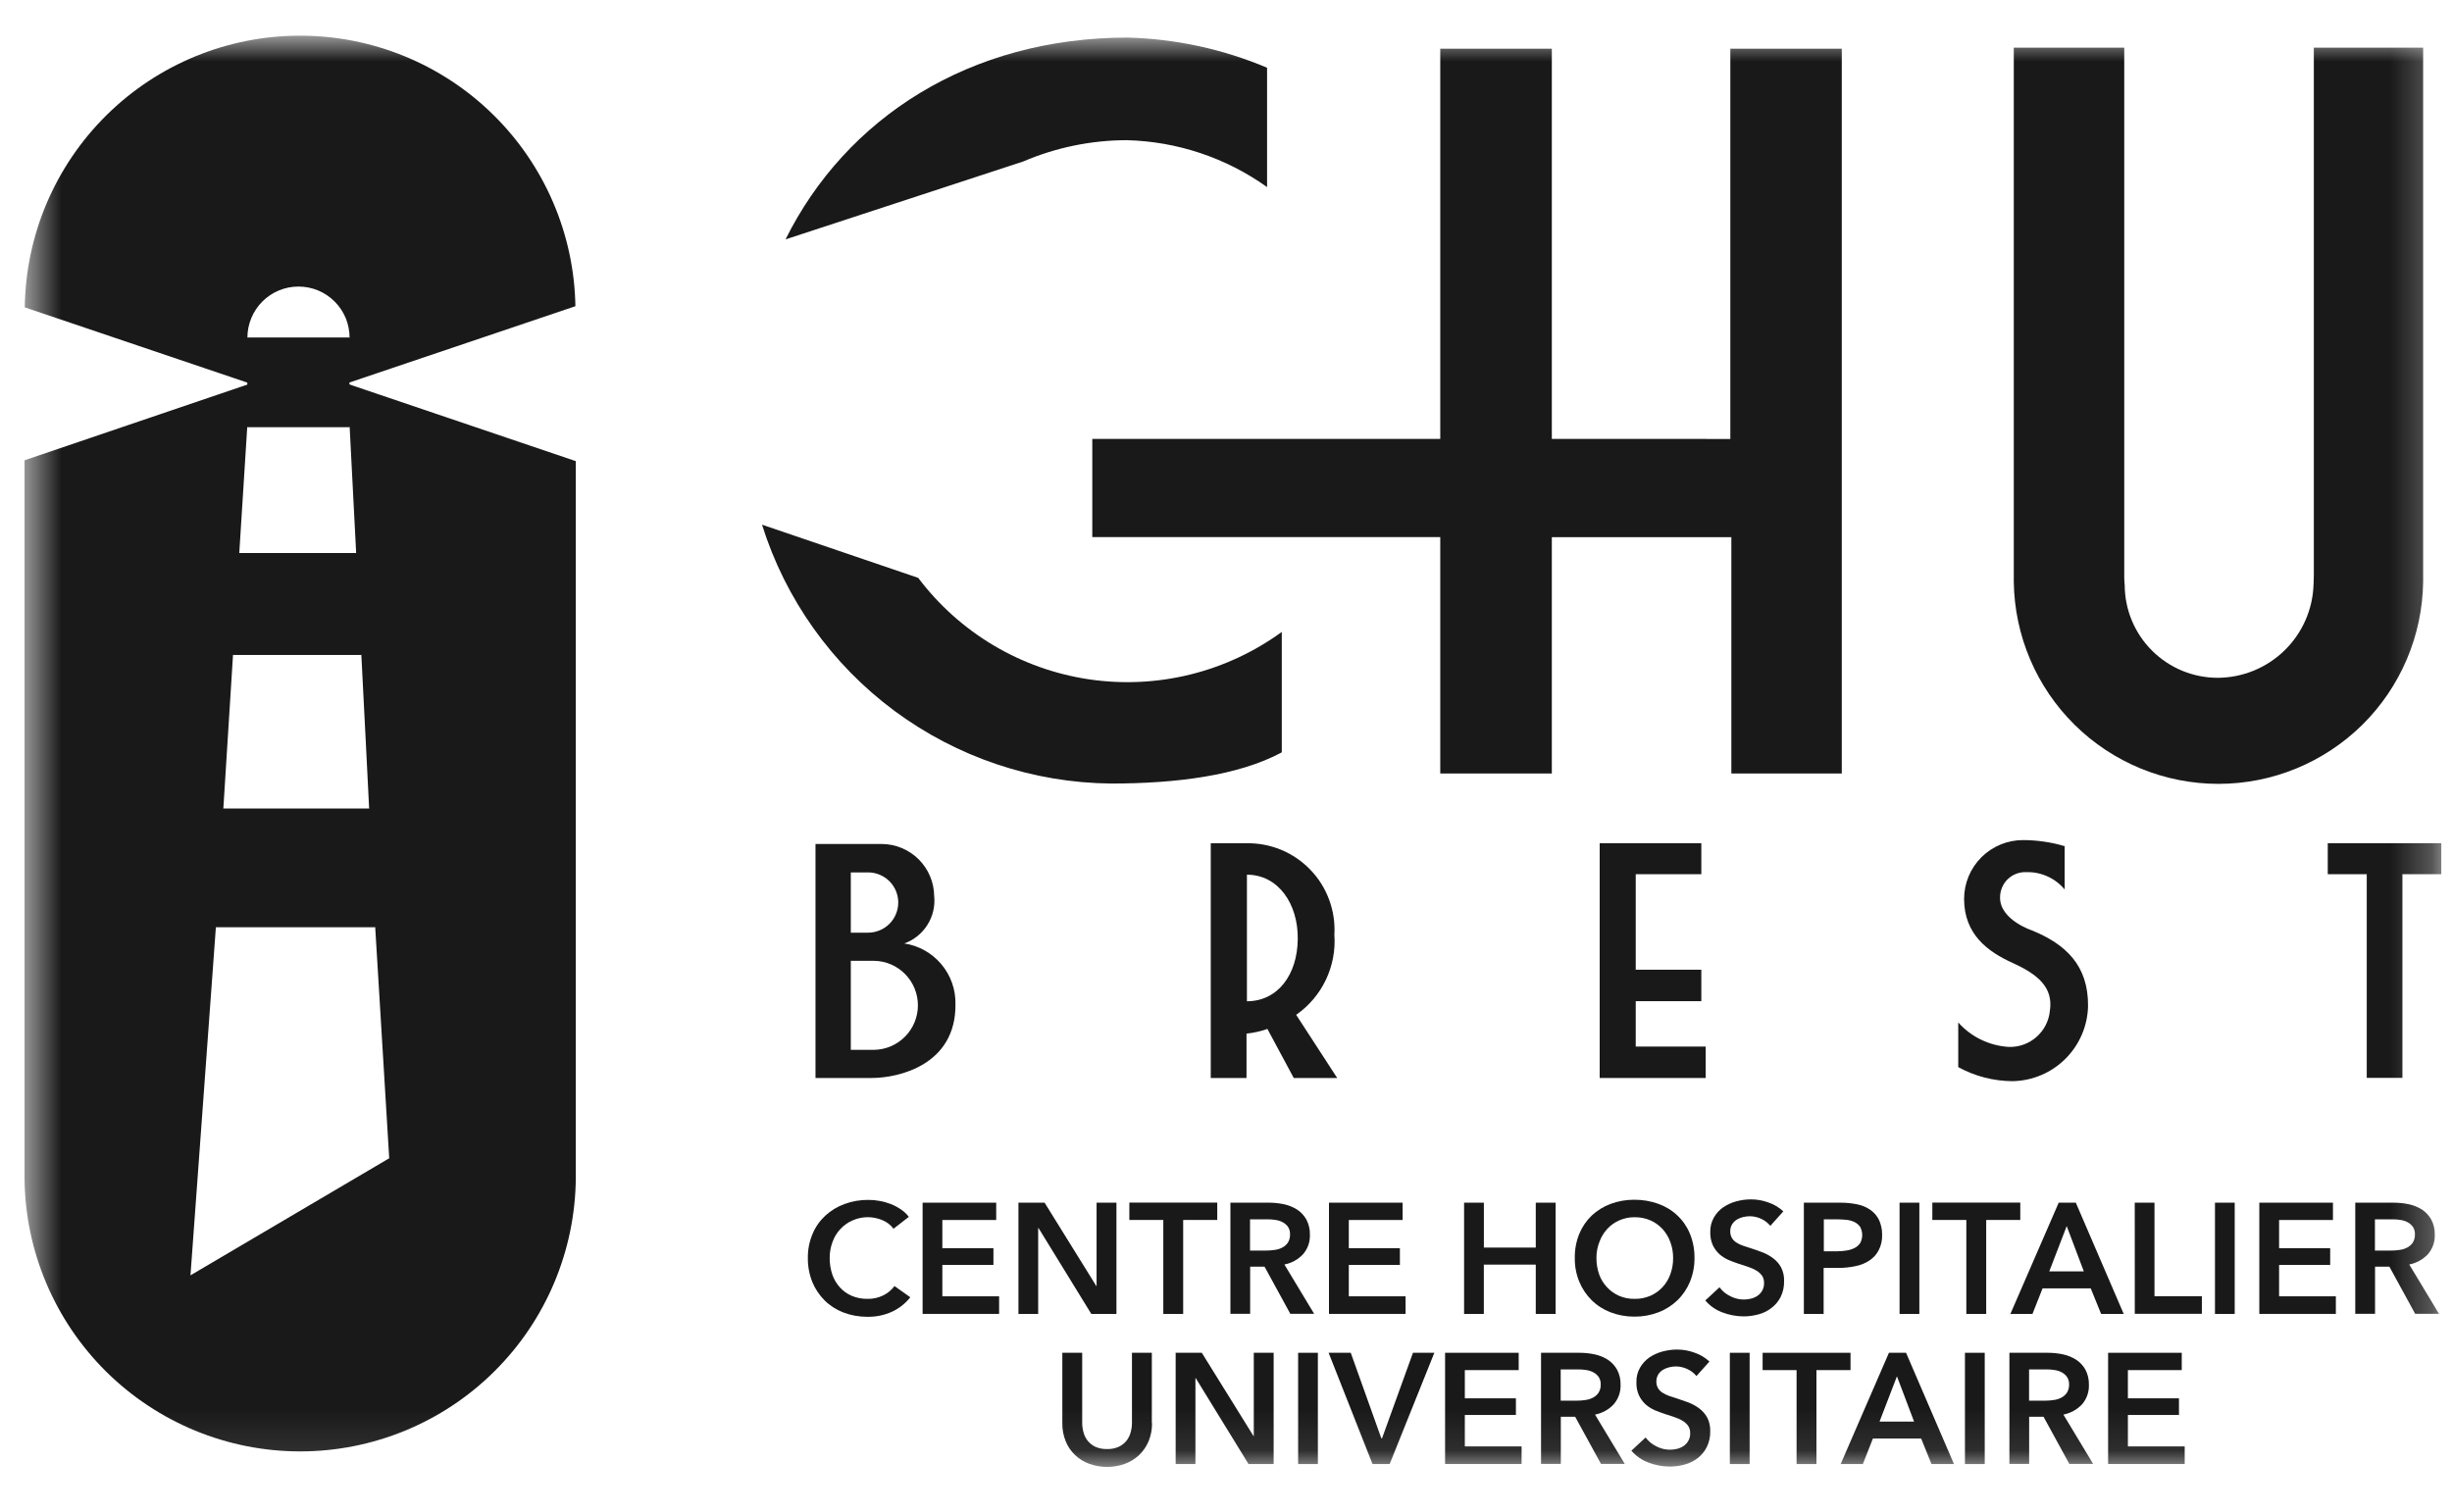 <?xml version="1.0" encoding="UTF-8"?> <svg xmlns="http://www.w3.org/2000/svg" width="60" height="37" viewBox="0 0 60 37" fill="none"><mask id="mask0_392_82862" style="mask-type:luminance" maskUnits="userSpaceOnUse" x="0" y="0" width="60" height="36"><path d="M59.738 0.874H0.6V35.905H59.738V0.874Z" fill="white"></path></mask><g mask="url(#mask0_392_82862)"><path d="M21.33 26.385H19.955V20.658H21.588C21.924 20.662 22.244 20.798 22.482 21.035C22.719 21.273 22.855 21.593 22.859 21.929C22.885 22.177 22.827 22.427 22.694 22.637C22.561 22.848 22.362 23.009 22.127 23.092C22.48 23.145 22.802 23.325 23.033 23.599C23.264 23.872 23.387 24.219 23.38 24.577C23.396 26.057 22.003 26.385 21.33 26.385ZM21.242 21.353H20.819V22.828H21.242C21.438 22.828 21.625 22.75 21.764 22.612C21.902 22.474 21.98 22.286 21.98 22.09C21.98 21.895 21.902 21.707 21.764 21.569C21.625 21.431 21.438 21.353 21.242 21.353ZM21.392 23.517H20.819V25.696H21.392C21.677 25.691 21.949 25.573 22.149 25.37C22.349 25.166 22.461 24.892 22.461 24.606C22.461 24.321 22.349 24.047 22.149 23.843C21.949 23.639 21.677 23.522 21.392 23.517Z" fill="#191919"></path><path d="M31.658 26.385L31.013 25.184C30.848 25.242 30.676 25.281 30.502 25.299V26.385H29.627V20.64H30.491C30.784 20.633 31.074 20.687 31.345 20.798C31.615 20.91 31.86 21.076 32.063 21.287C32.266 21.497 32.423 21.747 32.524 22.022C32.626 22.296 32.669 22.589 32.652 22.881C32.679 23.26 32.607 23.64 32.443 23.984C32.279 24.327 32.029 24.622 31.717 24.839L32.721 26.385H31.658ZM30.512 21.409V24.507C31.263 24.507 31.749 23.863 31.756 22.98C31.765 22.123 31.279 21.409 30.512 21.409Z" fill="#191919"></path><path d="M39.144 20.639H41.631V21.397H40.026V23.735H41.631V24.505H40.026V25.616H41.738V26.385H39.144L39.144 20.639Z" fill="#191919"></path><path d="M51.094 24.627C51.083 25.112 50.884 25.573 50.541 25.915C50.198 26.257 49.736 26.453 49.252 26.463C48.785 26.461 48.327 26.343 47.918 26.119V25.026C48.076 25.203 48.267 25.347 48.48 25.449C48.694 25.552 48.925 25.612 49.162 25.625C49.409 25.631 49.649 25.543 49.834 25.379C50.019 25.216 50.136 24.988 50.16 24.742C50.25 24.159 49.851 23.844 49.252 23.57C48.644 23.297 48.061 22.872 48.061 21.999C48.062 21.617 48.215 21.251 48.486 20.981C48.757 20.712 49.124 20.561 49.506 20.562C49.85 20.563 50.192 20.613 50.522 20.711V21.771C50.409 21.635 50.267 21.526 50.106 21.453C49.945 21.379 49.77 21.343 49.593 21.347C49.509 21.342 49.424 21.355 49.344 21.384C49.265 21.413 49.192 21.459 49.131 21.517C49.069 21.576 49.021 21.647 48.989 21.725C48.956 21.803 48.94 21.887 48.941 21.972C48.941 22.519 49.725 22.774 49.725 22.774C50.539 23.109 51.104 23.622 51.094 24.627Z" fill="#191919"></path><path d="M58.787 21.397V26.382H57.914V21.397H56.96V20.639H59.738V21.397H58.787Z" fill="#191919"></path><path d="M21.864 30.075C21.793 29.979 21.695 29.905 21.583 29.861C21.469 29.814 21.346 29.791 21.222 29.792C21.098 29.794 20.976 29.82 20.862 29.871C20.749 29.92 20.647 29.992 20.563 30.083C20.478 30.174 20.413 30.281 20.372 30.398C20.325 30.523 20.301 30.656 20.302 30.789C20.301 30.928 20.323 31.065 20.367 31.197C20.407 31.314 20.471 31.421 20.554 31.512C20.634 31.601 20.733 31.671 20.844 31.718C20.964 31.768 21.093 31.793 21.224 31.791C21.359 31.795 21.493 31.765 21.614 31.706C21.722 31.652 21.816 31.574 21.888 31.478L22.275 31.752C22.157 31.902 22.006 32.022 21.833 32.103C21.642 32.191 21.433 32.234 21.222 32.23C21.022 32.231 20.823 32.195 20.636 32.124C20.465 32.058 20.308 31.958 20.178 31.829C20.048 31.699 19.945 31.545 19.876 31.375C19.802 31.189 19.766 30.992 19.768 30.792C19.765 30.59 19.804 30.389 19.883 30.202C19.953 30.032 20.06 29.88 20.195 29.755C20.331 29.63 20.491 29.533 20.664 29.47C20.852 29.401 21.05 29.367 21.25 29.369C21.342 29.368 21.433 29.377 21.523 29.394C21.617 29.41 21.709 29.436 21.797 29.47C21.883 29.504 21.965 29.548 22.041 29.599C22.117 29.649 22.184 29.711 22.239 29.784L21.864 30.075Z" fill="#191919"></path><path d="M22.576 29.437H24.377V29.861H23.059V30.552H24.309V30.96H23.059V31.729H24.448V32.159H22.576V29.437Z" fill="#191919"></path><path d="M24.921 29.437H25.561L26.826 31.476H26.833V29.437H27.319V32.16H26.704L25.412 30.057H25.404V32.16H24.921V29.437Z" fill="#191919"></path><path d="M28.469 29.86H27.635V29.435H29.786V29.86H28.952V32.16H28.466V29.86H28.469Z" fill="#191919"></path><path d="M30.104 29.437H31.049C31.174 29.437 31.299 29.45 31.422 29.476C31.535 29.501 31.644 29.545 31.742 29.607C31.836 29.669 31.913 29.753 31.968 29.852C32.026 29.964 32.056 30.089 32.053 30.215C32.061 30.392 32.001 30.565 31.885 30.699C31.763 30.829 31.603 30.917 31.429 30.95L32.157 32.157H31.574L30.943 31.003H30.591V32.157H30.108V29.437H30.104ZM30.984 30.609C31.053 30.609 31.123 30.604 31.192 30.593C31.257 30.585 31.32 30.566 31.378 30.535C31.433 30.507 31.479 30.466 31.514 30.416C31.551 30.355 31.57 30.284 31.567 30.213C31.57 30.149 31.553 30.085 31.519 30.031C31.486 29.984 31.442 29.945 31.392 29.918C31.338 29.889 31.279 29.869 31.217 29.86C31.155 29.85 31.092 29.844 31.028 29.844H30.588V30.609L30.984 30.609Z" fill="#191919"></path><path d="M32.52 29.437H34.322V29.861H33.005V30.552H34.255V30.96H33.005V31.729H34.394V32.159H32.52V29.437Z" fill="#191919"></path><path d="M35.826 29.437H36.31V30.536H37.58V29.437H38.066V32.16H37.58V30.953H36.309V32.16H35.826V29.437Z" fill="#191919"></path><path d="M38.535 30.789C38.532 30.587 38.569 30.387 38.645 30.199C38.714 30.031 38.818 29.878 38.949 29.752C39.083 29.628 39.239 29.531 39.41 29.467C39.596 29.398 39.793 29.364 39.992 29.365C40.193 29.364 40.393 29.398 40.582 29.466C40.755 29.528 40.914 29.625 41.047 29.752C41.18 29.877 41.284 30.03 41.353 30.199C41.429 30.386 41.466 30.587 41.464 30.789C41.466 30.988 41.429 31.187 41.353 31.372C41.283 31.542 41.179 31.697 41.047 31.825C40.913 31.954 40.755 32.055 40.582 32.12C40.393 32.192 40.193 32.228 39.992 32.226C39.793 32.227 39.595 32.191 39.409 32.12C39.237 32.054 39.08 31.954 38.949 31.825C38.818 31.696 38.715 31.542 38.645 31.372C38.569 31.187 38.532 30.989 38.535 30.789ZM39.065 30.789C39.063 30.926 39.086 31.063 39.131 31.192C39.173 31.311 39.24 31.419 39.327 31.51C39.409 31.599 39.51 31.67 39.621 31.718C39.741 31.769 39.87 31.794 39.999 31.791C40.13 31.794 40.259 31.768 40.379 31.718C40.492 31.67 40.593 31.599 40.677 31.51C40.763 31.419 40.829 31.31 40.872 31.192C40.919 31.063 40.943 30.927 40.941 30.789C40.942 30.656 40.919 30.523 40.872 30.398C40.83 30.282 40.766 30.175 40.683 30.083C40.6 29.993 40.5 29.921 40.388 29.871C40.266 29.818 40.136 29.792 40.003 29.793C39.871 29.791 39.741 29.818 39.621 29.871C39.509 29.92 39.408 29.992 39.326 30.083C39.243 30.175 39.178 30.282 39.137 30.398C39.088 30.523 39.063 30.655 39.065 30.789Z" fill="#191919"></path><path d="M43.32 30.004C43.261 29.933 43.187 29.875 43.103 29.835C43.015 29.793 42.918 29.77 42.82 29.769C42.764 29.769 42.707 29.776 42.652 29.789C42.597 29.803 42.544 29.824 42.496 29.854C42.45 29.883 42.411 29.923 42.383 29.969C42.352 30.021 42.337 30.08 42.339 30.139C42.338 30.195 42.351 30.25 42.378 30.298C42.404 30.343 42.44 30.381 42.484 30.409C42.535 30.442 42.59 30.469 42.648 30.489C42.712 30.512 42.783 30.535 42.86 30.558C42.947 30.586 43.037 30.618 43.129 30.653C43.221 30.689 43.308 30.737 43.387 30.796C43.468 30.856 43.534 30.932 43.582 31.02C43.635 31.122 43.661 31.238 43.656 31.353C43.66 31.485 43.633 31.617 43.576 31.736C43.525 31.841 43.451 31.933 43.359 32.005C43.266 32.08 43.158 32.135 43.044 32.167C42.92 32.202 42.792 32.22 42.664 32.22C42.485 32.219 42.309 32.185 42.143 32.121C41.982 32.061 41.839 31.961 41.728 31.83L42.076 31.508C42.145 31.602 42.237 31.677 42.343 31.727C42.498 31.807 42.676 31.828 42.845 31.786C42.903 31.773 42.958 31.748 43.007 31.715C43.055 31.683 43.094 31.639 43.122 31.588C43.153 31.531 43.169 31.467 43.166 31.401C43.168 31.339 43.151 31.277 43.117 31.224C43.08 31.174 43.034 31.132 42.981 31.1C42.918 31.062 42.851 31.032 42.781 31.01C42.705 30.982 42.624 30.957 42.539 30.93C42.453 30.902 42.375 30.872 42.292 30.837C42.212 30.801 42.137 30.753 42.071 30.695C42.005 30.633 41.952 30.559 41.912 30.478C41.868 30.377 41.847 30.268 41.85 30.158C41.846 30.033 41.877 29.909 41.938 29.801C41.994 29.702 42.071 29.617 42.164 29.552C42.262 29.486 42.37 29.436 42.484 29.405C42.602 29.373 42.723 29.356 42.846 29.356C42.989 29.356 43.132 29.381 43.267 29.43C43.405 29.476 43.531 29.551 43.638 29.649L43.32 30.004Z" fill="#191919"></path><path d="M44.14 29.437H45.027C45.169 29.436 45.311 29.45 45.451 29.479C45.567 29.502 45.676 29.549 45.773 29.617C45.862 29.68 45.934 29.765 45.981 29.863C46.032 29.977 46.057 30.1 46.055 30.225C46.06 30.357 46.03 30.488 45.969 30.605C45.916 30.706 45.838 30.792 45.741 30.854C45.639 30.921 45.525 30.967 45.405 30.99C45.271 31.019 45.134 31.033 44.997 31.034H44.624V32.16H44.14V29.437ZM44.962 30.626C45.038 30.626 45.114 30.62 45.188 30.607C45.256 30.597 45.322 30.576 45.383 30.545C45.438 30.517 45.485 30.476 45.519 30.425C45.551 30.365 45.568 30.297 45.568 30.229C45.568 30.16 45.551 30.092 45.519 30.032C45.485 29.982 45.439 29.942 45.386 29.915C45.327 29.885 45.264 29.867 45.199 29.859C45.127 29.851 45.053 29.846 44.98 29.845H44.629V30.627H44.965L44.962 30.626Z" fill="#191919"></path><path d="M46.482 29.437H46.966V32.16H46.482V29.437Z" fill="#191919"></path><path d="M48.118 29.86H47.284V29.435H49.436V29.86H48.602V32.16H48.116V29.86H48.118Z" fill="#191919"></path><path d="M50.376 29.437H50.795L51.967 32.16H51.414L51.16 31.535H49.981L49.734 32.16H49.194L50.376 29.437ZM50.991 31.119L50.572 30.01L50.145 31.119H50.991Z" fill="#191919"></path><path d="M52.237 29.437H52.72V31.727H53.879V32.157H52.238L52.237 29.437Z" fill="#191919"></path><path d="M54.2 29.437H54.683V32.16H54.2V29.437Z" fill="#191919"></path><path d="M55.285 29.437H57.087V29.861H55.769V30.552H57.019V30.96H55.769V31.729H57.158V32.159H55.285V29.437Z" fill="#191919"></path><path d="M57.63 29.437H58.574C58.7 29.437 58.825 29.45 58.947 29.476C59.061 29.501 59.169 29.545 59.268 29.607C59.361 29.669 59.439 29.753 59.493 29.852C59.553 29.964 59.582 30.089 59.579 30.215C59.587 30.392 59.526 30.565 59.41 30.699C59.288 30.828 59.129 30.916 58.954 30.95L59.682 32.157H59.099L58.468 31.003H58.117V32.157H57.633V29.437H57.63ZM58.51 30.609C58.58 30.609 58.649 30.604 58.717 30.593C58.783 30.585 58.846 30.566 58.904 30.535C58.958 30.507 59.005 30.466 59.04 30.416C59.077 30.355 59.096 30.284 59.093 30.213C59.096 30.149 59.079 30.085 59.045 30.031C59.012 29.984 58.968 29.945 58.918 29.918C58.864 29.889 58.804 29.869 58.743 29.86C58.681 29.85 58.617 29.844 58.554 29.844H58.114V30.609L58.51 30.609Z" fill="#191919"></path><path d="M28.19 34.834C28.192 34.986 28.163 35.138 28.105 35.278C28.051 35.405 27.973 35.519 27.874 35.615C27.773 35.708 27.655 35.781 27.526 35.829C27.245 35.93 26.937 35.93 26.656 35.829C26.526 35.783 26.408 35.71 26.308 35.615C26.208 35.521 26.129 35.406 26.078 35.278C26.021 35.137 25.992 34.986 25.995 34.834V33.111H26.481V34.813C26.48 34.893 26.49 34.973 26.511 35.05C26.53 35.126 26.564 35.198 26.612 35.26C26.662 35.323 26.726 35.374 26.799 35.41C26.89 35.451 26.989 35.47 27.089 35.467C27.189 35.471 27.288 35.451 27.379 35.41C27.453 35.375 27.518 35.324 27.568 35.26C27.616 35.198 27.65 35.126 27.669 35.05C27.69 34.973 27.7 34.893 27.699 34.813V33.111H28.185V34.834H28.19Z" fill="#191919"></path><path d="M28.768 33.111H29.408L30.673 35.149H30.68V33.111H31.166V35.834H30.551L29.259 33.731H29.252V35.834H28.768V33.111Z" fill="#191919"></path><path d="M31.765 33.111H32.248V35.834H31.765V33.111Z" fill="#191919"></path><path d="M32.511 33.111H33.053L33.801 35.205H33.818L34.575 33.111H35.098L34.005 35.834H33.585L32.511 33.111Z" fill="#191919"></path><path d="M35.361 33.111H37.162V33.535H35.844V34.226H37.094V34.633H35.844V35.403H37.233V35.833H35.361V33.111Z" fill="#191919"></path><path d="M37.706 33.111H38.651C38.776 33.111 38.901 33.124 39.024 33.15C39.137 33.175 39.246 33.219 39.344 33.281C39.438 33.343 39.515 33.427 39.57 33.525C39.629 33.637 39.658 33.763 39.655 33.889C39.663 34.066 39.602 34.239 39.486 34.373C39.365 34.503 39.205 34.59 39.03 34.624L39.758 35.831H39.176L38.544 34.677H38.193V35.831H37.709V33.111H37.706ZM38.586 34.283C38.656 34.283 38.725 34.278 38.794 34.267C38.859 34.259 38.922 34.24 38.98 34.209C39.035 34.181 39.081 34.14 39.116 34.089C39.154 34.028 39.172 33.958 39.169 33.887C39.172 33.822 39.155 33.759 39.121 33.705C39.088 33.658 39.045 33.619 38.994 33.592C38.94 33.562 38.881 33.543 38.819 33.534C38.757 33.523 38.694 33.518 38.63 33.518H38.19V34.283L38.586 34.283Z" fill="#191919"></path><path d="M41.512 33.68C41.453 33.609 41.379 33.551 41.295 33.512C41.207 33.469 41.11 33.446 41.012 33.445C40.956 33.445 40.899 33.452 40.844 33.466C40.789 33.479 40.736 33.501 40.688 33.53C40.642 33.559 40.603 33.599 40.575 33.645C40.545 33.697 40.529 33.756 40.531 33.816C40.53 33.871 40.543 33.926 40.57 33.975C40.596 34.019 40.632 34.057 40.676 34.085C40.727 34.118 40.782 34.145 40.84 34.166C40.904 34.189 40.975 34.212 41.052 34.235C41.139 34.263 41.229 34.295 41.321 34.329C41.413 34.365 41.5 34.413 41.579 34.472C41.66 34.532 41.726 34.608 41.775 34.696C41.828 34.799 41.853 34.914 41.849 35.03C41.852 35.162 41.825 35.293 41.768 35.412C41.717 35.517 41.643 35.609 41.552 35.682C41.458 35.756 41.351 35.811 41.236 35.843C41.113 35.878 40.984 35.896 40.856 35.896C40.678 35.895 40.501 35.861 40.335 35.797C40.174 35.737 40.031 35.638 39.92 35.507L40.268 35.184C40.337 35.278 40.429 35.353 40.535 35.403C40.69 35.483 40.868 35.504 41.038 35.462C41.095 35.449 41.15 35.425 41.199 35.391C41.247 35.359 41.286 35.315 41.314 35.264C41.346 35.208 41.361 35.143 41.358 35.078C41.361 35.015 41.343 34.953 41.309 34.9C41.273 34.85 41.227 34.808 41.173 34.776C41.111 34.738 41.043 34.708 40.973 34.686C40.897 34.659 40.817 34.633 40.731 34.606C40.646 34.578 40.568 34.548 40.485 34.514C40.404 34.477 40.33 34.429 40.264 34.371C40.198 34.309 40.144 34.236 40.105 34.154C40.06 34.053 40.039 33.944 40.043 33.834C40.038 33.709 40.069 33.586 40.13 33.477C40.186 33.379 40.263 33.294 40.356 33.228C40.454 33.162 40.562 33.112 40.676 33.081C40.794 33.049 40.916 33.032 41.038 33.032C41.182 33.032 41.324 33.057 41.459 33.106C41.597 33.152 41.724 33.227 41.83 33.325L41.512 33.68Z" fill="#191919"></path><path d="M42.329 33.111H42.813V35.834H42.329V33.111Z" fill="#191919"></path><path d="M43.965 33.535H43.131V33.111H45.282V33.535H44.448V35.834H43.962V33.535H43.965Z" fill="#191919"></path><path d="M46.222 33.111H46.641L47.813 35.834H47.263L47.01 35.209H45.83L45.584 35.834H45.041L46.222 33.111ZM46.837 34.795L46.418 33.687L45.992 34.795H46.837Z" fill="#191919"></path><path d="M48.082 33.111H48.566V35.834H48.082V33.111Z" fill="#191919"></path><path d="M49.166 33.111H50.111C50.236 33.111 50.361 33.124 50.484 33.15C50.598 33.175 50.706 33.219 50.804 33.281C50.898 33.343 50.976 33.427 51.03 33.525C51.089 33.637 51.118 33.763 51.115 33.889C51.123 34.066 51.063 34.239 50.947 34.373C50.825 34.502 50.665 34.59 50.491 34.624L51.219 35.831H50.636L50.005 34.677H49.653V35.831H49.17V33.111H49.166ZM50.047 34.283C50.116 34.283 50.185 34.278 50.254 34.267C50.319 34.259 50.383 34.24 50.441 34.209C50.495 34.181 50.542 34.14 50.577 34.089C50.614 34.028 50.633 33.958 50.63 33.887C50.633 33.822 50.616 33.759 50.581 33.705C50.548 33.658 50.505 33.619 50.455 33.592C50.401 33.562 50.341 33.543 50.28 33.534C50.217 33.523 50.154 33.518 50.091 33.518H49.651V34.283L50.047 34.283Z" fill="#191919"></path><path d="M51.585 33.111H53.387V33.535H52.069V34.226H53.319V34.633H52.069V35.403H53.459V35.833H51.585V33.111Z" fill="#191919"></path><path d="M27.568 3.431C28.802 3.461 30 3.861 31.005 4.579V1.658C29.924 1.201 28.767 0.95 27.593 0.92C23.726 0.92 20.696 2.892 19.222 5.859L25.039 3.952C25.838 3.61 26.698 3.433 27.568 3.431Z" fill="#191919"></path><path d="M22.465 14.143L18.646 12.842C19.218 14.665 20.352 16.261 21.887 17.399C23.422 18.537 25.278 19.16 27.189 19.178C28.771 19.178 30.301 18.987 31.365 18.415V15.467C30.005 16.458 28.309 16.874 26.645 16.627C24.98 16.379 23.479 15.486 22.467 14.142L22.465 14.143Z" fill="#191919"></path><path d="M56.619 1.167V14.076C56.619 14.182 56.612 14.307 56.612 14.307C56.593 14.916 56.339 15.494 55.902 15.92C55.465 16.346 54.881 16.586 54.271 16.59C53.668 16.591 53.089 16.352 52.662 15.927C52.234 15.502 51.993 14.924 51.991 14.32C51.983 14.249 51.979 14.176 51.98 14.104V1.167H49.277V14.24C49.294 15.557 49.828 16.815 50.766 17.741C51.703 18.666 52.968 19.186 54.285 19.186C55.603 19.186 56.867 18.666 57.805 17.741C58.742 16.815 59.277 15.557 59.294 14.24V1.167H56.619Z" fill="#191919"></path><path d="M42.341 1.192V10.745H41.762V10.743H37.973V1.192H35.243V10.743H26.728V13.146H35.243V18.932H37.973V13.148H42.366V18.932H45.068V1.192H42.341Z" fill="#191919"></path><path d="M8.549 8.267H6.052V10.451H8.552L8.549 8.267Z" fill="#191919"></path><path d="M9.033 19.794H5.465L5.283 22.69H9.181" fill="#191919"></path><path d="M5.702 16.028H8.842L8.713 13.537H5.856L5.702 16.028Z" fill="#191919"></path><path fill-rule="evenodd" clip-rule="evenodd" d="M8.48 9.386L14.08 7.495C14.05 5.726 13.325 4.04 12.061 2.8C10.798 1.561 9.099 0.869 7.329 0.873C5.56 0.876 3.863 1.576 2.605 2.82C1.347 4.064 0.629 5.753 0.606 7.523L6.123 9.389L0.6 11.266V28.831C0.613 30.611 1.33 32.313 2.593 33.567C3.857 34.821 5.565 35.525 7.345 35.525C9.125 35.525 10.833 34.821 12.096 33.567C13.36 32.313 14.076 30.611 14.09 28.831V11.287L8.48 9.386ZM8.715 13.536L8.556 10.45H6.05L5.855 13.536H8.711H8.715ZM9.033 19.794H5.465L5.702 16.028H8.842L8.955 18.241L9.033 19.794ZM8.55 8.265H8.554C8.554 8.101 8.522 7.938 8.46 7.786C8.397 7.635 8.305 7.497 8.189 7.381C8.073 7.264 7.935 7.172 7.784 7.109C7.632 7.046 7.47 7.014 7.305 7.014C7.141 7.013 6.979 7.046 6.827 7.108C6.675 7.171 6.537 7.263 6.421 7.379C6.305 7.495 6.213 7.633 6.15 7.784C6.087 7.936 6.054 8.098 6.054 8.262V8.265H8.55ZM5.283 22.69H9.181L9.524 28.35L4.661 31.215L5.283 22.69Z" fill="#191919"></path></g></svg> 